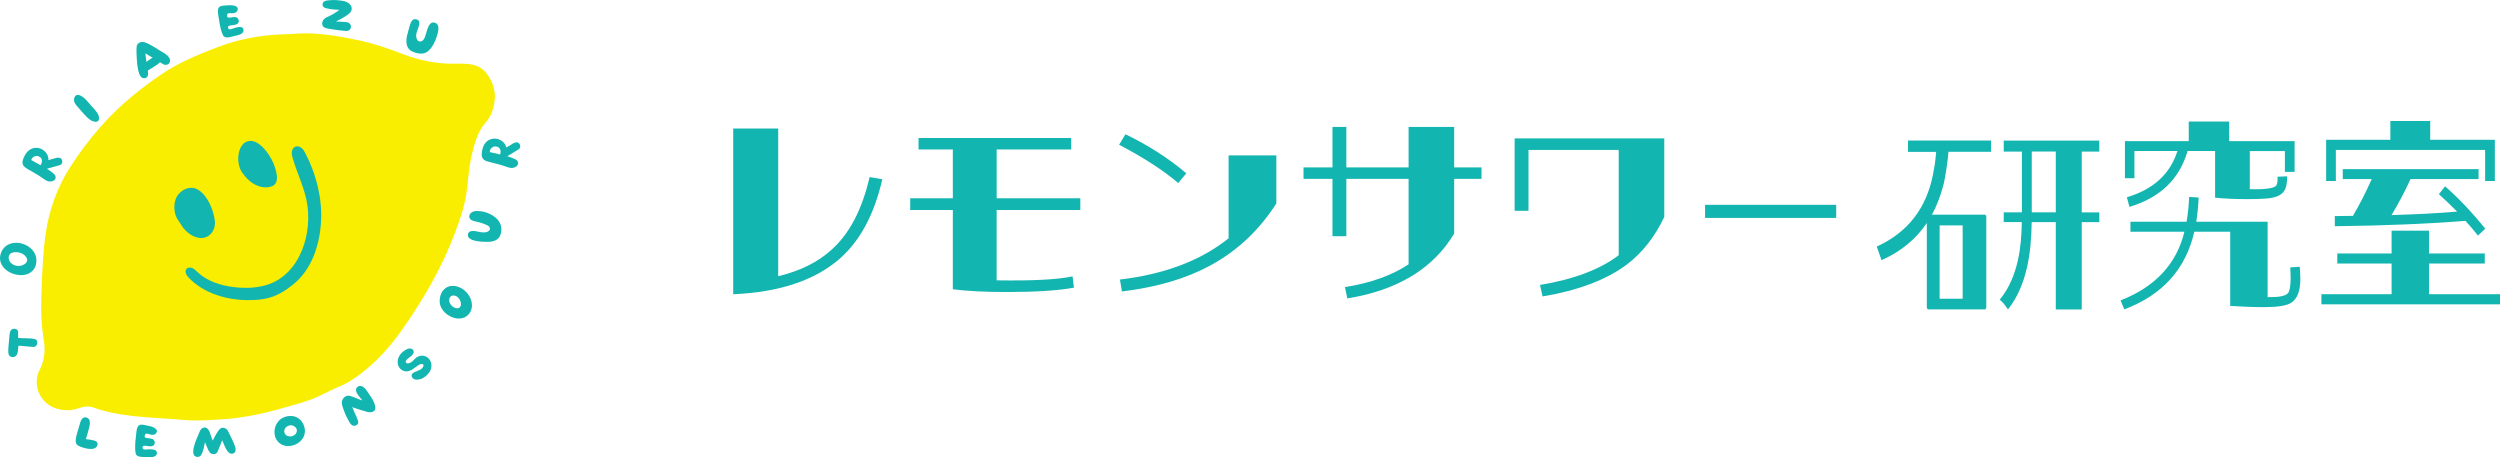 <?xml version="1.0" encoding="UTF-8"?>
<svg id="_レイヤー_2" data-name="レイヤー 2" xmlns="http://www.w3.org/2000/svg" viewBox="0 0 733.32 134.1">
  <defs>
    <style>
      .cls-1 {
        fill: #faee00;
      }

      .cls-1, .cls-2 {
        stroke-width: 0px;
      }

      .cls-2 {
        fill: #13b5b1;
      }
    </style>
  </defs>
  <g id="_店舗情報" data-name="店舗情報">
    <g>
      <g>
        <path class="cls-1" d="M87,9.86c6.29-.4,12.38.74,18.5,2.02,4.49.94,8.74,2.48,13,4.11,4.11,1.57,8.82,2.6,13.4,2.69,4.08.08,8.41-.7,11.09,3.2,1.6,2.32,2.47,4.93,2.07,7.8-.31,2.29-1.02,4.47-2.59,6.24-2.3,2.59-3.17,5.8-3.97,9.03-.84,3.42-1.13,6.93-1.51,10.43-.49,4.52-1.97,8.78-3.57,13.02-3.89,10.3-9.39,19.72-15.73,28.66-3.56,5.03-7.71,9.53-12.72,13.19-1.81,1.32-3.72,2.45-5.81,3.3-1.58.64-3.11,1.41-4.63,2.19-3.84,1.96-8.02,2.93-12.13,4.11-4.24,1.22-8.56,2.15-12.94,2.75-1.41.19-2.83.31-4.26.39-2.56.15-5.12.36-7.68.35-2.28,0-4.55-.24-6.83-.41-3.89-.28-7.78-.48-11.66-.9-3.92-.43-7.81-1.11-11.54-2.46-1.45-.53-2.91-.38-4.33.14-2.13.78-4.3.8-6.44.19-4.89-1.39-7.4-6.91-5.09-11.4,1.48-2.87,1.7-5.9,1.19-8.89-.87-5.11-.82-10.22-.61-15.35.22-5.27.42-10.54,1.19-15.77,1.05-7.1,3.41-13.68,7.34-19.73,5.2-8,11.31-15.16,18.75-21.14,2.66-2.14,5.41-4.2,8.26-6.09,4.77-3.17,10.04-5.37,15.36-7.44,6.62-2.58,13.48-3.9,20.58-4.04,1.09-.02,2.18-.11,3.28-.17Z"/>
        <path class="cls-2" d="M65.19,129.12s-.14.33-.16.39c-.06.15-.11.3-.17.45-.1.27-.64,1.57-.82,1.99-.18.43-.2.6-.52.95-.3.32-.98.36-1.34.24-.46-.15-.62-.3-1.11-1.19-.28-.51-.57-1.49-.95-2.22-.3,1.34-.38,2.25-.97,3.49-.23.48-.62.83-1.19.81-2.76-.07-.27-5.36.22-6.49.29-.67.52-1.6,1.2-1.96,1.09-.58,1.8.29,2.15,1.22.36.94.44,1.49.88,2.43.74-1.42.87-1.7,1.15-2.14.45-.71.62-.93.98-1.3.59-.59,1.88-.41,2.43.82.7,1.55,1.44,2.73,1.98,4.34.22.66.35,1.68-.48,2.04-1.82.79-2.75-2.81-3.31-3.88Z"/>
        <path class="cls-2" d="M5.86,80.69c-1.84-.09-3.72-.94-4.78-2.2-1.09-1.29-1.37-2.82-.76-4.38,2.11-5.32,10.96-2.69,10.33,2.88-.29,2.56-2.34,3.83-4.79,3.71ZM4.96,73.97c-.47-.03-.94,0-1.35.13-1.34.4-1.35,2.12-.42,3.02,1.09,1.06,2.83,1.2,4.07.32.31-.22.59-.52.68-.89.09-.36-.02-.75-.22-1.07-.59-.94-1.68-1.43-2.76-1.51Z"/>
        <path class="cls-2" d="M14.2,46.96s1.07-.29,1.71-.47c.28-.08.98-.38,1.71-.16.74.22,1.04,1.77-.11,2.12-1.04.31-1.71.46-3.73,1.05,0,0,2.23,1.39,2.47,2.08.45,1.33-1.11,1.89-2.15,1.58-.63-.19-1.17-.59-1.7-.97-1.11-.79-2.25-1.42-3.42-2.11-.85-.49-2.2-1.06-2.37-2.19-.14-.92.6-2.33,1.14-3.03,1.58-2.05,4.16-1.88,5.59-.26.4.45.87,1.11.87,2.34ZM9.17,46.95c1.57.87,1.82,1.03,2.73,1.51.08-.15.19-.37.21-.4.22-.43.27-.91.11-1.38-.14-.39-.49-.64-.85-.81-.9-.42-2.02.23-2.2,1.09Z"/>
        <path class="cls-2" d="M106.32,117.48c-.63-.9-2.86-2.87-1.41-4.02.79-.63,1.91.03,2.45.83.95,1.41,2.54,3.36,2.74,5.15.16,1.39-1.23,1.65-2.28,1.41-.74-.17-4.45-1.35-4.49-1.45.33.84.79,1.87,1.17,2.69.34.73.66,1.59.57,1.97-.14.61-.97.98-1.49.81-.69-.23-1.11-1.09-1.25-1.34-.58-.99-1.07-2.02-1.44-3.1-.35-1.01-.93-2.14-.42-3.19.4-.83,1.3-1.37,2.22-1.12.97.26,2.4,1.01,3.64,1.35Z"/>
        <path class="cls-2" d="M89.44,126.45c.01,3.89-5.73,6.06-8.12,2.84-1.6-2.16-.71-5.57,1.66-6.75.95-.48,2.06-.64,3.1-.45,1.83.33,3.08,2,3.32,3.78.03.2.04.4.04.59ZM84.95,128.01c1.03.06,2.17-.6,2.13-1.82-.02-.73-.98-1.49-1.81-1.45-1.05.06-1.93.87-1.89,1.76.04.98.77,1.46,1.57,1.51Z"/>
        <path class="cls-2" d="M132.6,83.86c2.89-.14,5.6,2.55,5.82,5.36.06.76-.07,1.53-.43,2.2-2.27,4.27-9.03,1.09-9.03-3.05,0-1.14.29-2.33,1.05-3.22.74-.87,1.65-1.26,2.6-1.3ZM135.16,88.72c-.13-.65-.52-1.26-1.04-1.66-.51-.4-1.26-.54-1.8-.18-.57.39-.69,1.23-.43,1.87s.76,1.23,1.4,1.49c1.35.57,2.14-.21,1.87-1.52Z"/>
        <path class="cls-2" d="M124.77,10.52c.62-1.94,1.04-4.44,2.85-3.84s.67,3.66.08,5.16c-.5,1.27-1.43,2.81-2.64,3.51-1.22.71-3.02.3-4.28-.32-1.76-.87-1.76-3.06-1.35-4.7.27-1.08.57-2.15.9-3.21.25-.83.73-1.82,2.02-1.39.97.33.65,1.66.35,2.44-.28.74-.63,1.52-.63,2.32,0,.84.43,1.88,1.42,1.65.66-.15,1.02-.81,1.28-1.63Z"/>
        <path class="cls-2" d="M94.72,7.7c-.27-.39-.26-.96-.11-1.39.2-.58.68-.97,1.22-1.24.63-.31,1.26-.59,1.87-.94.65-.38,1.27-.8,1.88-1.23-.53-.07-1.06-.07-1.59-.11-.76-.06-1.52-.19-2.26-.36-.27-.06-.54-.15-.76-.33-.42-.34-.47-.9-.19-1.34.34-.54.96-.59,1.54-.66,1.53-.19,3.1-.08,4.6.23.75.16,1.5.55,1.93,1.2.41.61.45,1.35.02,1.95-.31.44-.74.77-1.2,1.05-.59.36-1.16.77-1.77,1.09-.55.29-.73.35-1.36.69.74-.01,2.05.12,2.78.15.55.03,1.16.17,1.47.71.32.56.17,1.25-.33,1.65-.48.38-1.19.24-1.75.18-.93-.09-1.88-.17-2.8-.34-.69-.13-1.39-.17-2.07-.34-.4-.1-.82-.25-1.08-.59,0,0-.01-.02-.02-.03Z"/>
        <path class="cls-2" d="M43.31,22.31c-.31.72-1.28.83-1.83.34-.6-.54-.81-1.49-.97-2.24-.25-1.15-.35-2.31-.41-3.48-.06-1.09-.11-2.21-.01-3.31.08-.89,1.15-1.52,2.17-1.26.67.18,1.32.5,1.94.84.85.46,1.67,1,2.49,1.51,1,.62,2.35,1.2,2.98,2.3.79,1.39-.7,2.63-2,1.7-.45-.32-4.4-2.73-5.02-3.04.07.99.29,2.36.45,3.2.11.58.2,1.15.26,1.74.05.53.16,1.21-.05,1.71Z"/>
        <path class="cls-2" d="M66.63,4.27c-.1.95.22.95.96.87.47-.05.94-.17,1.4-.14.55.04.99.51,1.05,1.05.03.26-.04.53-.2.74-.24.31-.64.42-1.01.5-.56.12-1.15.09-1.69.31-.34.14-.39.67,0,.92.3.23.95-.05,1.31-.19.56-.2.88-.3,1.4-.37.64-.09,1.36-.12,1.55.65.18.71-.27,1.17-.87,1.45-.41.19-.88.29-1.31.4-.47.13-.95.24-1.43.34-.64.13-1.45.38-2.03-.06-.31-.23-.46-.61-.59-.96-.17-.45-.31-.9-.43-1.36-.24-.92-.4-1.87-.52-2.81-.11-.88-.69-2.87.1-3.56.56-.49,1.88-.44,2.6-.49.47-.03.95-.06,1.41.02.8.13,1.48.45,1.41,1.14-.09.87-.86,1.14-1.43,1.16-.46.01-1.57-.17-1.69.37Z"/>
        <path class="cls-2" d="M119.16,106.43c.47.39,1.3-.03,1.69-.34.52-.42.92-1,1.5-1.35.64-.37,1.42-.52,2.14-.33,1.65.44,2.43,2.3,1.9,3.86-.39,1.12-1.32,2.09-2.36,2.64-.86.46-2.66.87-3.18-.31-.34-.76.18-1.21.83-1.49.62-.27,1.34-.46,1.9-.88.48-.35,1.18-1.55.02-1.46-.26.02-.51.15-.74.28-1.14.69-2.15,1.79-3.48,1.88-1.13.08-2.2-.68-2.57-1.74-.3-.86-.17-1.84.25-2.65s1.12-1.45,1.91-1.91c.39-.23.83-.42,1.29-.41s.93.29,1.05.72c.09.32-.01.67-.2.95-.36.53-.98.91-1.48,1.31-.28.22-.92.85-.47,1.22Z"/>
        <path class="cls-2" d="M25.16,128.81c.65.09,1.07.11,1.47.2.49.12,1.03.15,1.48.4,1.02.57.38,1.89-.51,2.15-1.05.32-2.4.01-3.41-.32-.57-.19-1.54-.5-1.82-1.09-.4-.86-.01-2.09.21-2.94.22-.84.48-1.68.74-2.51.21-.68.34-1.49.9-1.99.56-.5,1.51-.31,1.9.3.46.71.2,1.75.01,2.51-.08.31-.87,3.3-.97,3.28Z"/>
        <path class="cls-2" d="M27.79,35.71c-.23-.04-.45-.11-.63-.18-.99-.38-1.69-1.19-2.4-1.95-.59-.64-1.17-1.28-1.72-1.95-.44-.52-1.03-1.08-1.24-1.75-.27-.89.1-2.26,1.27-2.02,1.42.3,2.73,2.04,3.62,3.08.77.89,1.81,1.82,2.23,2.94.35.95.08,2.03-1.13,1.83Z"/>
        <path class="cls-2" d="M40.89,20.09c.26-.34.46-.77.79-1.02,1.32-.99,2.68-1.93,4.05-2.87.58-.4,1.22-.24,1.79.04.44.21.63.62.27,1.04-.5.57-.98,1.18-1.6,1.62-1.15.81-2.39,1.51-3.6,2.23-.21.13-.51.2-.76.18-.76-.05-.95-.35-.94-1.22Z"/>
        <path class="cls-2" d="M10.01,99.41c-.41-.09-.84-.12-1.11-.14-.55-.02-1.1-.04-1.65-.06-.58-.02-1.19,0-1.76-.07-.31-.04-.18-.55-.17-.78.01-.27.02-.43,0-.7-.02-.43,0-.71-.37-1-.09-.07-.4-.19-.51-.21-1.49-.17-1.58,1.13-1.65,1.87-.13,1.29-.21,2.18-.32,3.47-.05.69-.1,1.55.06,2.1.2.7.94.99,1.58.81.71-.19,1.05-.92,1.13-1.61.05-.46.09-.93.13-1.44.01-.14.14-.25.28-.24.4.03,2.97.27,3.86.35.8.07,1.35-.33,1.42-1.11s-.36-1.13-.92-1.26Z"/>
        <path class="cls-2" d="M72.9,88.04c-6.38-.01-13.01-1.91-17.51-6.54-.69-.71-1.34-1.85-.7-2.61.41-.48,1.17-.51,1.75-.25.58.26,1.02.74,1.48,1.17,2.88,2.71,6.86,3.96,10.79,4.42,3.32.39,6.75.28,9.93-.79,9.64-3.24,13.19-15.49,11.28-24.65-.88-4.23-2.82-8.15-4.03-12.28-.18-.62-.35-1.26-.3-1.9.06-.64.39-1.3.98-1.57.62-.28,1.37-.06,1.89.37s.86,1.04,1.17,1.64c3.11,6.02,4.91,13.01,4.55,19.81-.37,6.97-2.71,14.27-8.33,18.69-3.16,2.49-5.92,3.99-9.98,4.35-.98.09-1.97.13-2.96.13Z"/>
        <path class="cls-2" d="M63.06,65.41c-.03,2.69-2.14,4.99-5.14,4.28-1.71-.4-3.28-1.65-4.32-3.05-.48-.65-.85-1.38-1.33-2.03-1.2-1.64-1.42-4.22-.76-6.13.86-2.5,3.98-4.3,6.47-2.89,2.9,1.64,4.6,5.91,5.03,9.06.04.26.05.52.05.77Z"/>
        <path class="cls-2" d="M69.89,46.95c-.09-1.86.46-4.48,2.32-5.34,3.32-1.53,6.82,3.53,7.9,6.06.72,1.67,2.33,6.05-.4,6.99-1.85.64-3.59.21-5.21-.69-1.47-.82-2.59-2.1-3.54-3.46-.83-1.2-.98-2.65-1.09-3.56Z"/>
        <path class="cls-2" d="M42.56,127.42c-.35.89-.03.97.7,1.09.46.07.95.08,1.39.23.52.19.83.75.74,1.29-.04.26-.17.5-.39.66-.31.23-.73.24-1.11.22-.58-.03-1.13-.21-1.71-.14-.36.04-.55.55-.24.89.23.3.93.19,1.31.16.6-.05.93-.06,1.44.01.64.08,1.34.24,1.33,1.03-.01.73-.56,1.06-1.21,1.18-.44.08-.92.05-1.37.05-.49,0-.98-.02-1.47-.05-.65-.04-1.5-.02-1.95-.58-.24-.3-.28-.71-.32-1.08-.05-.47-.07-.95-.06-1.43,0-.95.1-1.91.23-2.85.12-.88.09-2.95,1.02-3.41.66-.33,1.93.07,2.64.21.46.09.94.19,1.36.38.74.34,1.31.82,1.07,1.47-.32.82-1.13.88-1.68.75-.44-.11-1.47-.57-1.72-.08Z"/>
        <path class="cls-2" d="M148.52,43.27s.95-.56,1.52-.91c.25-.15.84-.63,1.6-.62s1.48,1.42.47,2.07c-.92.58-1.53.91-3.31,2.02,0,0,2.52.73,2.94,1.34.79,1.16-.56,2.12-1.64,2.1-.66-.01-1.28-.25-1.9-.47-1.28-.46-2.55-.76-3.86-1.1-.95-.25-2.4-.43-2.87-1.46-.39-.85-.05-2.4.28-3.23.96-2.4,3.49-2.94,5.31-1.76.51.33,1.14.83,1.47,2.02ZM143.67,44.61c1.75.42,2.04.5,3.04.71.04-.17.09-.41.09-.44.1-.47.02-.95-.27-1.36-.24-.34-.64-.49-1.04-.55-.98-.16-1.89.77-1.82,1.65Z"/>
        <path class="cls-2" d="M146.76,68.97c-.41,1.17-1.58,1.76-2.76,1.91-1.28.17-7.45.17-6.7-2.28.42-1.4,2.6-.69,3.57-.52.66.11,1.52.18,2.14-.11,1-.46.87-1.42,0-1.85-1.01-.49-2.09-.86-3.2-1.08-.84-.17-1.87-.4-2.12-1.22-.18-.59.19-1.25.72-1.57s1.18-.37,1.8-.35c1.69.06,3.35.63,4.73,1.6,1.84,1.3,2.61,3.29,1.84,5.46"/>
      </g>
      <g>
        <path class="cls-2" d="M258.8,52.58c-2.33,10.29-6.51,18.03-12.44,23.26-7.21,6.34-17.68,9.89-31.29,10.47v-48.61h13.2v43.32c6.34-1.51,11.51-4.07,15.41-7.56,5.41-4.71,9.19-11.92,11.4-21.52l3.72.64Z"/>
        <path class="cls-2" d="M292.34,61.59v20.64c10.58.17,17.97-.23,22.27-1.16l.41,3.31c-4.71.87-11.28,1.28-19.83,1.28-6.4,0-11.63-.29-15.7-.81v-23.26h-12.5v-3.43h12.5v-14.31h-10.06v-3.37h44.78v3.37h-21.86v14.31h24.54v3.43h-24.54Z"/>
        <path class="cls-2" d="M345.6,53.68c-4.65-3.95-10.47-7.62-17.33-11.22l1.86-3.08c6.86,3.31,12.85,7.21,17.85,11.46l-2.38,2.85ZM374.39,59.67c-5.06,7.91-11.51,13.96-19.48,18.26-7.09,3.84-15.7,6.34-25.82,7.56l-.58-3.49c13.2-1.57,23.84-5.64,31.87-12.1v-24.31h14.01v14.07Z"/>
        <path class="cls-2" d="M434.57,52.46h-8.02v16.05c-6.11,10.24-16.57,16.63-31.34,19.02l-.7-3.31c7.56-1.22,13.78-3.43,18.67-6.69v-25.06h-18.26v16.81h-4.07v-16.81h-8.49v-3.37h8.49v-11.86h4.07v11.86h18.26v-11.86h13.37v11.86h8.02v3.37Z"/>
        <path class="cls-2" d="M488.18,63.63c-2.79,5.87-6.45,10.52-10.99,13.96-5.99,4.48-14.25,7.62-24.71,9.36l-.76-3.37c9.94-1.63,17.68-4.59,23.09-8.72v-30.88h-26.46v17.85h-4.07v-21.23h43.9v23.03Z"/>
        <path class="cls-2" d="M500.15,63.92v-3.84h38.46v3.84h-38.46Z"/>
        <path class="cls-2" d="M674.76,81.85c0,3.53-.93,5.86-2.73,6.99-1.34.84-3.95,1.25-7.85,1.25-3.14,0-6.51-.12-10-.36v-21.75h-10.53c-2.5,10.94-9.3,18.53-20.53,22.77l-1.1-2.63c10.23-4,16.46-10.76,18.72-20.14h-15.82v-2.93h16.46c.41-2.27.64-4.66.76-7.29l2.79.18c-.12,2.51-.35,4.84-.7,7.11h20.93v22.11c3.26.06,5.23-.3,5.99-1.2.46-.54.76-2.03.76-4.42,0-.9-.06-1.91-.12-3.11l2.79-.18c.12,1.43.17,2.63.17,3.59ZM626.09,52.27h-2.79v-10.88h18.72v-5.74h11.86v5.74h19.19v9.02h-2.85v-6.1h-10.29v11.18c4.36.12,6.92-.24,7.68-.96.35-.36.52-1.26.46-2.69l2.79-.12c.06,1.97-.23,3.47-.99,4.48-.76,1.02-2.04,1.61-3.9,1.91-1.28.18-3.55.3-6.86.3s-6.46-.12-9.36-.42v-13.69h-8.08c-2.33,8.19-8.02,13.69-17.04,16.38l-.76-2.81c7.79-2.33,12.73-6.87,14.83-13.57h-12.62v7.95Z"/>
        <path class="cls-2" d="M733.32,86.29v2.97h-52.39v-2.97h20.59v-8.98h-15.93v-2.97h15.93v-6.68h10.99v6.68h16.34v2.97h-16.34v8.98h20.82ZM685.17,53.09h-2.85v-12.08h18.84v-5.52h11.69v5.52h18.96v12.08h-2.85v-9.11h-43.79v9.11ZM690.17,63.34c1.86-3.16,3.72-6.74,5.52-10.81h-8.49v-2.91h39.83v2.91h-19.95c-1.69,3.7-3.61,7.28-5.58,10.56,7.56-.24,14.01-.55,19.25-1.03-1.98-1.94-3.78-3.7-5.35-5.1l1.8-2.31c3.66,3.16,7.68,7.35,11.8,12.44l-2.15,2c-1.1-1.4-2.33-2.85-3.66-4.31-10.47.85-23.26,1.4-38.32,1.58v-2.98l5.29-.06Z"/>
      </g>
      <g>
        <path class="cls-2" d="M559.68,44.54h8.25c-.11,1.38-.25,2.64-.42,3.79l-.55,3.06c-1.93,9.64-7.28,16.59-15.92,20.68l-.53.25,1.39,3.99.53-.24c5.37-2.46,9.63-6.03,12.76-10.66v24.79h.02c.04.31.2.55.41.56h0s0,0,0,0h16.59c.23,0,.43-.31.43-.69v-26.41c0-.38-.19-.69-.43-.69h-15.53c1.35-2.46,2.43-5.18,3.22-8.15l.05-.15c.14-.5.3-1.15.46-2.01.47-2.42.88-5.56.96-6.28.06-.61.11-1.22.16-1.85h12.49v-3.3h-24.34v3.3ZM568.95,66.12h6.75v21.5h-6.75v-21.5Z"/>
        <path class="cls-2" d="M615.78,44.46v-3.22h-28.03v3.22h5.33v17.28c0,.18,0,.37,0,.55h-5.33v2.85h5.3c-.07,3.84-.33,7.61-1.17,11.32-.96,4.25-2.62,8.03-4.86,10.87l-.45.57.51.45c.53.46,1.28,1.47,1.65,2.03l.25.39.28-.35c2.46-3.17,4.27-7.34,5.33-12.03.97-4.32,1.29-8.73,1.36-13.24h7.07v25.63h7.61v-25.63h5.16v-2.85h-5.16v-17.83h5.16ZM603.02,62.28h-7.05v-17.83h7.05v17.83Z"/>
      </g>
    </g>
  </g>
</svg>